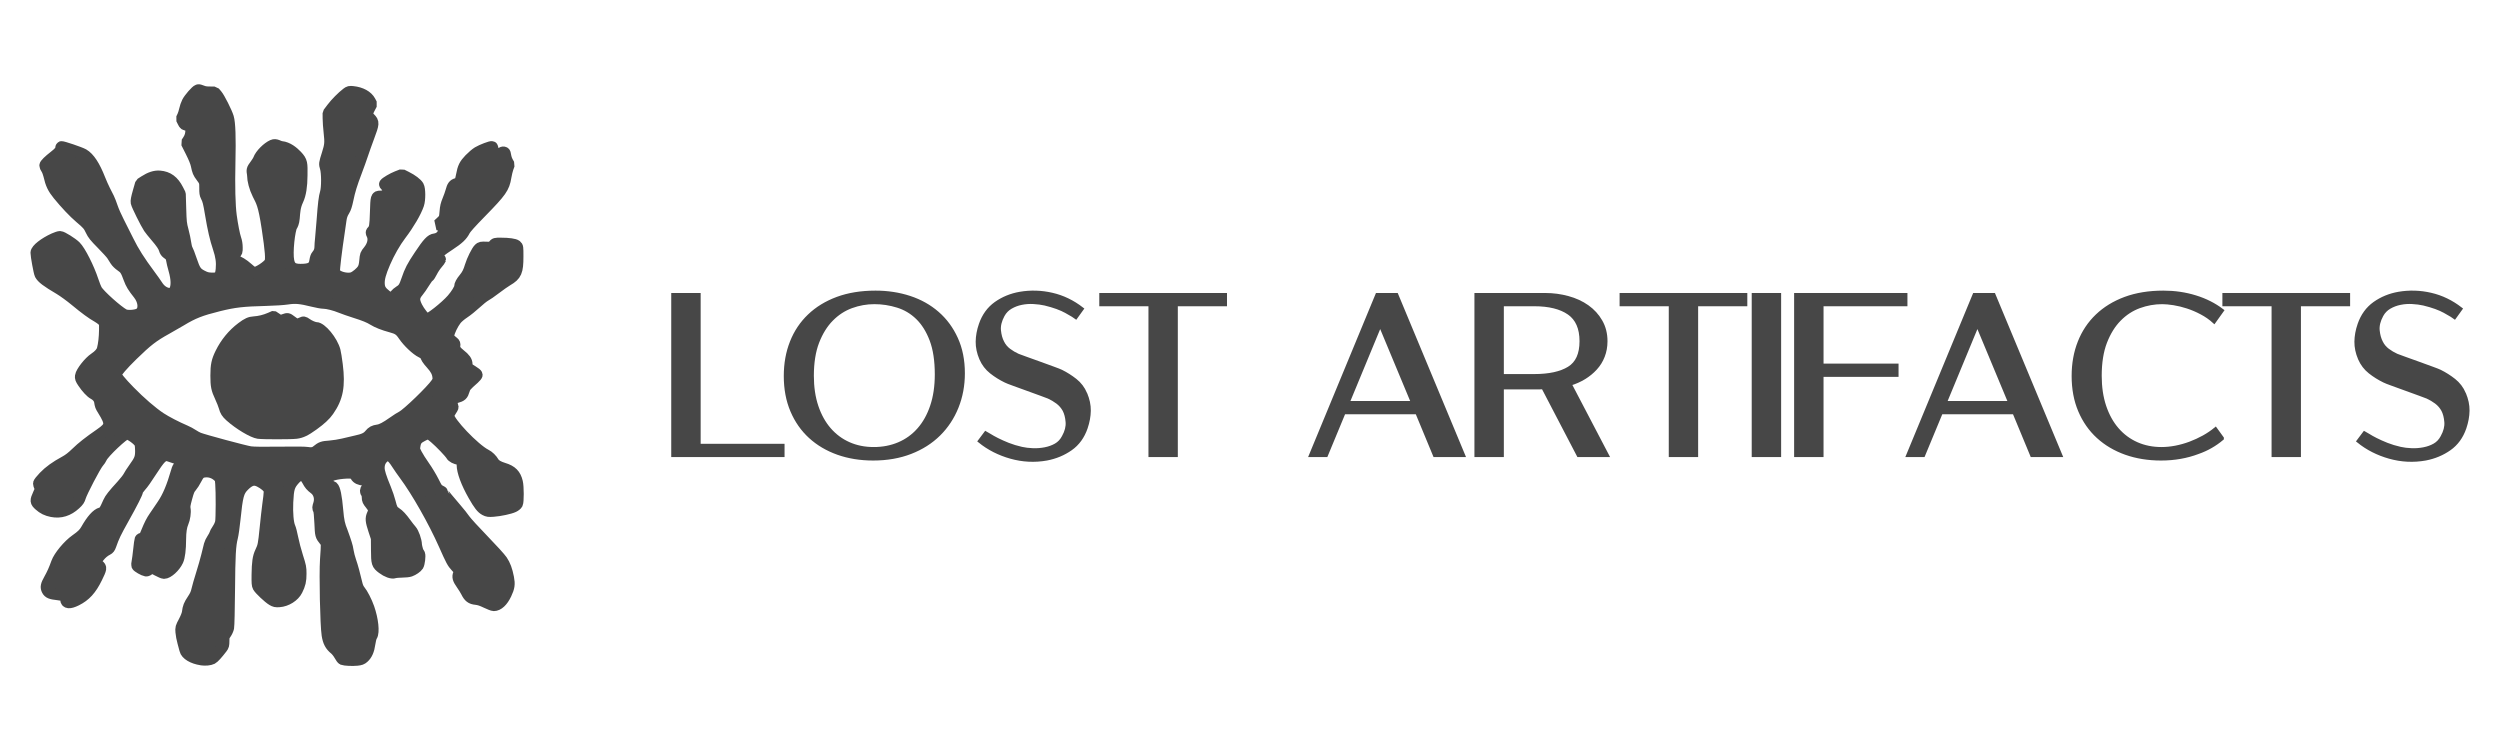 <svg xmlns="http://www.w3.org/2000/svg" id="SVGRoot" version="1.1" viewBox="0 0 1000 300" height="300px" width="1000px">
  
  <defs id="defs4856"></defs>
  <g id="layer1">
    <g transform="matrix(1.413,0,0,1.409,942.511,182.12)" style="fill:#474747;fill-opacity:1;stroke:#474747;stroke-opacity:1" id="g3722">
      <path style="fill:#474747;fill-opacity:1;stroke:#474747;stroke-opacity:1" id="path3720" d="m 30.547,-17.484 c 0.695,1.625 1.035,3.23 1.016,4.812 -0.023,1.586 -0.32,3.215 -0.891,4.891 -0.875,2.555 -2.312,4.531 -4.312,5.938 -2,1.406 -4.258,2.348 -6.766,2.828 -3.43,0.613 -6.812,0.445 -10.156,-0.5 C 6.094,-0.453 3.145,-1.957 0.594,-4.031 L 2.312,-6.328 c 0.176,0.086 0.535,0.305 1.078,0.656 0.551,0.355 1.273,0.762 2.172,1.219 0.906,0.461 1.941,0.922 3.109,1.391 1.164,0.461 2.43,0.844 3.797,1.156 0.969,0.219 2.035,0.352 3.203,0.391 1.164,0.043 2.305,-0.047 3.422,-0.266 1.125,-0.219 2.145,-0.586 3.062,-1.109 0.926,-0.531 1.656,-1.305 2.188,-2.328 0.832,-1.488 1.191,-2.906 1.078,-4.25 -0.105,-1.344 -0.398,-2.473 -0.875,-3.391 -0.492,-0.883 -1.133,-1.625 -1.922,-2.219 -0.793,-0.594 -1.625,-1.086 -2.5,-1.484 -0.273,-0.125 -0.992,-0.395 -2.156,-0.812 -1.156,-0.426 -2.43,-0.891 -3.812,-1.391 C 12.77,-19.273 11.469,-19.75 10.25,-20.188 9.039,-20.625 8.266,-20.93 7.922,-21.109 c -1.461,-0.707 -2.812,-1.555 -4.062,-2.547 -1.25,-0.988 -2.211,-2.25 -2.875,-3.781 -0.699,-1.633 -1.035,-3.242 -1.016,-4.828 0.023,-1.582 0.316,-3.207 0.891,-4.875 0.875,-2.551 2.312,-4.539 4.312,-5.969 2.008,-1.426 4.285,-2.363 6.828,-2.812 3.039,-0.52 6.078,-0.426 9.109,0.281 3.031,0.699 5.844,2.059 8.438,4.078 l -1.703,2.375 c -0.273,-0.219 -1.168,-0.754 -2.688,-1.609 -1.512,-0.863 -3.543,-1.602 -6.094,-2.219 -0.969,-0.219 -2.039,-0.359 -3.203,-0.422 -1.156,-0.07 -2.289,0.008 -3.391,0.234 -1.105,0.219 -2.133,0.605 -3.078,1.156 C 8.453,-41.504 7.719,-40.75 7.188,-39.781 6.352,-38.238 6,-36.797 6.125,-35.453 c 0.133,1.336 0.445,2.465 0.938,3.391 0.438,0.887 1.051,1.625 1.844,2.219 0.789,0.594 1.625,1.09 2.5,1.484 0.27,0.125 1,0.398 2.188,0.812 1.188,0.418 2.473,0.883 3.859,1.391 1.383,0.512 2.68,0.984 3.891,1.422 1.207,0.438 1.988,0.746 2.344,0.922 1.406,0.699 2.734,1.543 3.984,2.531 1.25,0.992 2.207,2.258 2.875,3.797 z m 0,0"></path>
    </g>
    <g style="fill:#474747;fill-opacity:1;stroke:#474747;stroke-opacity:1" id="g3622" transform="matrix(1.413,0,0,1.409,269.201,182.12)">
      <g style="fill:#474747;fill-opacity:1;stroke:#474747;stroke-opacity:1" id="g3620">
        <path style="fill:#474747;fill-opacity:1;stroke:#474747;stroke-opacity:1" id="path3618" d="M 31.078,0 H 0 v -45.578 h 7.328 v 42.812 h 23.75 z m 0,0"></path>
      </g>
    </g>
    <g style="fill:#474747;fill-opacity:1;stroke:#474747;stroke-opacity:1" id="g3630" transform="matrix(1.413,0,0,1.409,314.219,182.12)">
      <g style="fill:#474747;fill-opacity:1;stroke:#474747;stroke-opacity:1" id="g3628">
        <path style="fill:#474747;fill-opacity:1;stroke:#474747;stroke-opacity:1" id="path3626" d="m 50.266,-23.281 c 0,3.43 -0.594,6.625 -1.781,9.594 -1.188,2.969 -2.883,5.543 -5.078,7.719 -2.199,2.18 -4.871,3.883 -8.016,5.109 -3.148,1.227 -6.68,1.844 -10.594,1.844 C 21.191,0.984 17.875,0.445 14.844,-0.625 11.812,-1.707 9.191,-3.258 6.984,-5.281 4.785,-7.301 3.07,-9.758 1.844,-12.656 0.613,-15.562 0,-18.844 0,-22.5 c 0,-3.508 0.57,-6.719 1.719,-9.625 1.145,-2.906 2.805,-5.398 4.984,-7.484 2.176,-2.094 4.832,-3.723 7.969,-4.891 3.145,-1.164 6.742,-1.75 10.797,-1.75 3.426,0 6.645,0.496 9.656,1.484 3.008,0.992 5.633,2.465 7.875,4.422 2.25,1.961 4.02,4.371 5.312,7.234 1.301,2.855 1.953,6.133 1.953,9.828 z M 24.938,-1.844 c 2.594,0 4.977,-0.461 7.156,-1.391 2.176,-0.926 4.055,-2.289 5.641,-4.094 1.582,-1.801 2.812,-4.008 3.688,-6.625 0.883,-2.613 1.328,-5.613 1.328,-9 0,-3.914 -0.496,-7.18 -1.484,-9.797 -0.992,-2.613 -2.305,-4.711 -3.938,-6.297 -1.625,-1.582 -3.508,-2.703 -5.641,-3.359 -2.125,-0.664 -4.309,-1 -6.547,-1 -2.211,0 -4.371,0.387 -6.484,1.156 -2.105,0.773 -3.98,1.996 -5.625,3.672 -1.648,1.668 -2.98,3.82 -4,6.453 -1.012,2.637 -1.516,5.824 -1.516,9.562 0,3.211 0.426,6.102 1.281,8.672 0.863,2.574 2.066,4.75 3.609,6.531 1.539,1.781 3.375,3.148 5.5,4.094 2.133,0.949 4.477,1.422 7.031,1.422 z m 0,0"></path>
      </g>
    </g>
    <g style="fill:#474747;fill-opacity:1;stroke:#474747;stroke-opacity:1" id="g3638" transform="matrix(1.413,0,0,1.409,391.02,182.12)">
      <g style="fill:#474747;fill-opacity:1;stroke:#474747;stroke-opacity:1" id="g3636">
        <path style="fill:#474747;fill-opacity:1;stroke:#474747;stroke-opacity:1" id="path3634" d="m 30.547,-17.484 c 0.695,1.625 1.035,3.23 1.016,4.812 -0.023,1.586 -0.32,3.215 -0.891,4.891 -0.875,2.555 -2.312,4.531 -4.312,5.938 -2,1.406 -4.258,2.348 -6.766,2.828 -3.43,0.613 -6.812,0.445 -10.156,-0.5 C 6.094,-0.453 3.145,-1.957 0.594,-4.031 L 2.312,-6.328 c 0.176,0.086 0.535,0.305 1.078,0.656 0.551,0.355 1.273,0.762 2.172,1.219 0.906,0.461 1.941,0.922 3.109,1.391 1.164,0.461 2.43,0.844 3.797,1.156 0.969,0.219 2.035,0.352 3.203,0.391 1.164,0.043 2.305,-0.047 3.422,-0.266 1.125,-0.219 2.145,-0.586 3.062,-1.109 0.926,-0.531 1.656,-1.305 2.188,-2.328 0.832,-1.488 1.191,-2.906 1.078,-4.25 -0.105,-1.344 -0.398,-2.473 -0.875,-3.391 -0.492,-0.883 -1.133,-1.625 -1.922,-2.219 -0.793,-0.594 -1.625,-1.086 -2.5,-1.484 -0.273,-0.125 -0.992,-0.395 -2.156,-0.812 -1.156,-0.426 -2.43,-0.891 -3.812,-1.391 C 12.77,-19.273 11.469,-19.75 10.25,-20.188 9.039,-20.625 8.266,-20.93 7.922,-21.109 c -1.461,-0.707 -2.812,-1.555 -4.062,-2.547 -1.25,-0.988 -2.211,-2.25 -2.875,-3.781 -0.699,-1.633 -1.035,-3.242 -1.016,-4.828 0.023,-1.582 0.316,-3.207 0.891,-4.875 0.875,-2.551 2.312,-4.539 4.312,-5.969 2.008,-1.426 4.285,-2.363 6.828,-2.812 3.039,-0.52 6.078,-0.426 9.109,0.281 3.031,0.699 5.844,2.059 8.438,4.078 l -1.703,2.375 c -0.273,-0.219 -1.168,-0.754 -2.688,-1.609 -1.512,-0.863 -3.543,-1.602 -6.094,-2.219 -0.969,-0.219 -2.039,-0.359 -3.203,-0.422 -1.156,-0.07 -2.289,0.008 -3.391,0.234 -1.105,0.219 -2.133,0.605 -3.078,1.156 C 8.453,-41.504 7.719,-40.75 7.188,-39.781 6.352,-38.238 6,-36.797 6.125,-35.453 c 0.133,1.336 0.445,2.465 0.938,3.391 0.438,0.887 1.051,1.625 1.844,2.219 0.789,0.594 1.625,1.09 2.5,1.484 0.27,0.125 1,0.398 2.188,0.812 1.188,0.418 2.473,0.883 3.859,1.391 1.383,0.512 2.68,0.984 3.891,1.422 1.207,0.438 1.988,0.746 2.344,0.922 1.406,0.699 2.734,1.543 3.984,2.531 1.25,0.992 2.207,2.258 2.875,3.797 z m 0,0"></path>
      </g>
    </g>
    <g style="fill:#474747;fill-opacity:1;stroke:#474747;stroke-opacity:1" id="g3646" transform="matrix(1.413,0,0,1.409,440.418,182.12)">
      <g style="fill:#474747;fill-opacity:1;stroke:#474747;stroke-opacity:1" id="g3644">
        <path style="fill:#474747;fill-opacity:1;stroke:#474747;stroke-opacity:1" id="path3642" d="M 35.156,-42.812 H 21.234 V 0 h -7.312 V -42.812 H 0 v -2.766 h 35.156 z m 0,0"></path>
      </g>
    </g>
    <g style="fill:#474747;fill-opacity:1;stroke:#474747;stroke-opacity:1" id="g3660" transform="matrix(1.413,0,0,1.409,524.302,182.12)">
      <g style="fill:#474747;fill-opacity:1;stroke:#474747;stroke-opacity:1" id="g3658">
        <path style="fill:#474747;fill-opacity:1;stroke:#474747;stroke-opacity:1" id="path3656" d="M 28.891,-14.906 19.656,-37.141 10.484,-14.906 Z m 1.188,2.766 H 9.375 L 4.359,0 H 0 L 18.797,-45.578 H 24.281 L 43.203,0 H 35.094 Z m 0,0"></path>
      </g>
    </g>
    <g style="fill:#474747;fill-opacity:1;stroke:#474747;stroke-opacity:1" id="g3668" transform="matrix(1.413,0,0,1.409,590.477,182.12)">
      <g style="fill:#474747;fill-opacity:1;stroke:#474747;stroke-opacity:1" id="g3666">
        <path style="fill:#474747;fill-opacity:1;stroke:#474747;stroke-opacity:1" id="path3664" d="m 16.422,-22.562 c 4.227,0 7.504,-0.711 9.828,-2.141 2.332,-1.426 3.5,-3.988 3.5,-7.688 0,-3.695 -1.168,-6.359 -3.5,-7.984 -2.324,-1.625 -5.602,-2.438 -9.828,-2.438 h -9.094 v 20.25 z M 28.953,0 18.938,-19.266 c -0.312,0.043 -0.934,0.062 -1.859,0.062 h -9.75 V 0 H 0 v -45.578 h 19.531 c 2.238,0 4.391,0.289 6.453,0.859 2.07,0.562 3.898,1.406 5.484,2.531 1.582,1.125 2.844,2.512 3.781,4.156 0.945,1.648 1.422,3.527 1.422,5.641 0,1.543 -0.258,2.965 -0.766,4.266 -0.5,1.293 -1.215,2.445 -2.141,3.453 -0.918,1.012 -1.992,1.891 -3.219,2.641 -1.23,0.75 -2.574,1.344 -4.031,1.781 L 37.078,0 Z m 0,0"></path>
      </g>
    </g>
    <g style="fill:#474747;fill-opacity:1;stroke:#474747;stroke-opacity:1" id="g3676" transform="matrix(1.413,0,0,1.409,648.544,182.12)">
      <g style="fill:#474747;fill-opacity:1;stroke:#474747;stroke-opacity:1" id="g3674">
        <path style="fill:#474747;fill-opacity:1;stroke:#474747;stroke-opacity:1" id="path3672" d="M 35.156,-42.812 H 21.234 V 0 h -7.312 V -42.812 H 0 v -2.766 h 35.156 z m 0,0"></path>
      </g>
    </g>
    <g style="fill:#474747;fill-opacity:1;stroke:#474747;stroke-opacity:1" id="g3684" transform="matrix(1.413,0,0,1.409,701.391,182.12)">
      <g style="fill:#474747;fill-opacity:1;stroke:#474747;stroke-opacity:1" id="g3682">
        <path style="fill:#474747;fill-opacity:1;stroke:#474747;stroke-opacity:1" id="path3680" d="M 7.328,0 H 0 v -45.578 h 7.328 z m 0,0"></path>
      </g>
    </g>
    <g style="fill:#474747;fill-opacity:1;stroke:#474747;stroke-opacity:1" id="g3692" transform="matrix(1.413,0,0,1.409,718.354,182.12)">
      <g style="fill:#474747;fill-opacity:1;stroke:#474747;stroke-opacity:1" id="g3690">
        <path style="fill:#474747;fill-opacity:1;stroke:#474747;stroke-opacity:1" id="path3688" d="m 7.328,-42.812 v 17.281 H 28.562 v 2.766 H 7.328 V 0 H 0 v -45.578 h 31.078 v 2.766 z m 0,0"></path>
      </g>
    </g>
    <g style="fill:#474747;fill-opacity:1;stroke:#474747;stroke-opacity:1" id="g3700" transform="matrix(1.413,0,0,1.409,763.185,182.12)">
      <g style="fill:#474747;fill-opacity:1;stroke:#474747;stroke-opacity:1" id="g3698">
        <path style="fill:#474747;fill-opacity:1;stroke:#474747;stroke-opacity:1" id="path3696" d="M 28.891,-14.906 19.656,-37.141 10.484,-14.906 Z m 1.188,2.766 H 9.375 L 4.359,0 H 0 L 18.797,-45.578 H 24.281 L 43.203,0 H 35.094 Z m 0,0"></path>
      </g>
    </g>
    <g style="fill:#474747;fill-opacity:1;stroke:#474747;stroke-opacity:1" id="g3708" transform="matrix(1.413,0,0,1.409,829.361,182.12)">
      <g style="fill:#474747;fill-opacity:1;stroke:#474747;stroke-opacity:1" id="g3706">
        <path style="fill:#474747;fill-opacity:1;stroke:#474747;stroke-opacity:1" id="path3704" d="m 42.094,-4.875 v 0.125 c -2.031,1.719 -4.297,3.016 -6.797,3.891 -3.211,1.227 -6.711,1.844 -10.5,1.844 C 21.191,0.984 17.875,0.445 14.844,-0.625 11.812,-1.707 9.191,-3.258 6.984,-5.281 4.785,-7.301 3.07,-9.758 1.844,-12.656 0.613,-15.562 0,-18.844 0,-22.5 c 0,-3.508 0.57,-6.719 1.719,-9.625 1.145,-2.906 2.805,-5.398 4.984,-7.484 2.176,-2.094 4.832,-3.723 7.969,-4.891 3.145,-1.164 6.742,-1.75 10.797,-1.75 3.207,0 6.227,0.445 9.062,1.328 2.844,0.875 5.363,2.152 7.562,3.828 l -2.25,3.156 c -1.055,-0.969 -2.242,-1.801 -3.562,-2.5 -1.324,-0.707 -2.656,-1.281 -4,-1.719 -1.336,-0.438 -2.633,-0.754 -3.891,-0.953 -1.25,-0.195 -2.336,-0.297 -3.25,-0.297 -2.211,0 -4.371,0.387 -6.484,1.156 -2.105,0.773 -3.98,1.996 -5.625,3.672 -1.648,1.668 -2.98,3.82 -4,6.453 -1.012,2.637 -1.516,5.824 -1.516,9.562 0,3.211 0.426,6.102 1.281,8.672 0.863,2.574 2.066,4.75 3.609,6.531 1.539,1.781 3.375,3.148 5.5,4.094 2.133,0.949 4.477,1.422 7.031,1.422 1.27,0 2.598,-0.129 3.984,-0.391 1.383,-0.27 2.75,-0.656 4.094,-1.156 1.344,-0.508 2.629,-1.102 3.859,-1.781 1.227,-0.688 2.348,-1.445 3.359,-2.281 z m 0,0"></path>
      </g>
    </g>
    <g style="fill:#474747;fill-opacity:1;stroke:#474747;stroke-opacity:1" id="g3716" transform="matrix(1.413,0,0,1.409,889.664,182.12)">
      <g style="fill:#474747;fill-opacity:1;stroke:#474747;stroke-opacity:1" id="g3714">
        <path style="fill:#474747;fill-opacity:1;stroke:#474747;stroke-opacity:1" id="path3712" d="M 35.156,-42.812 H 21.234 V 0 h -7.312 V -42.812 H 0 v -2.766 h 35.156 z m 0,0"></path>
      </g>
    </g>
    <path id="path33905" d="m 80.587,263.837 c -3.467,-0.514 -6.132,-2.11 -6.535,-3.914 -0.092,-0.416 -0.459,-1.779 -0.812,-3.029 -0.353,-1.25 -0.699,-3.075 -0.767,-4.057 -0.121,-1.756 -0.103,-1.826 1.152,-4.204 0.781,-1.481 1.336,-2.894 1.431,-3.643 0.271,-2.142 0.61,-3.002 2.006,-5.096 1.059,-1.587 1.46,-2.475 1.791,-3.962 0.235,-1.054 1.044,-3.869 1.798,-6.255 0.754,-2.386 1.717,-5.758 2.14,-7.494 0.423,-1.736 0.897,-3.653 1.053,-4.261 0.156,-0.608 0.644,-1.63 1.085,-2.272 0.441,-0.642 0.873,-1.455 0.961,-1.809 0.088,-0.354 0.617,-1.323 1.176,-2.152 0.636,-0.947 1.112,-2.014 1.273,-2.863 0.286,-1.508 0.314,-12.101 0.038,-15.392 -0.176,-2.095 -0.187,-2.127 -1.26,-3.077 -1.389,-1.231 -3.2,-1.841 -5.01,-1.692 -1.847,0.149 -2.556,0.732 -3.7,3.025 -0.525,1.052 -1.39,2.408 -1.921,3.013 -0.824,0.939 -1.098,1.585 -1.865,4.4 -0.746,2.739 -0.862,3.49 -0.685,4.418 0.262,1.37 -0.11,3.979 -0.784,5.499 -0.655,1.478 -0.992,3.688 -1.005,6.6 -0.021,4.177 -0.388,7.161 -1.068,8.633 -1.132,2.452 -3.937,4.999 -5.505,4.999 -0.291,0 -1.539,-0.54 -2.773,-1.199 l -2.243,-1.199 -0.796,0.757 c -0.505,0.48 -0.998,0.725 -1.347,0.672 -0.923,-0.149 -3.437,-1.589 -3.587,-2.061 -0.079,-0.245 -0.034,-0.941 0.106,-1.547 0.134,-0.606 0.42,-2.759 0.632,-4.785 0.211,-2.025 0.459,-3.872 0.548,-4.102 0.094,-0.247 0.441,-0.42 0.84,-0.42 0.618,0 0.763,-0.213 1.633,-2.335 1.327,-3.246 2.023,-4.614 3.264,-6.418 0.59,-0.858 1.326,-1.937 1.635,-2.398 0.309,-0.461 0.988,-1.463 1.508,-2.228 2.197,-3.224 3.891,-7.229 5.648,-13.344 0.464,-1.617 0.631,-1.894 1.287,-2.142 0.435,-0.171 0.814,-0.527 0.897,-0.858 0.247,-0.979 -0.513,-1.76 -2.248,-2.307 -0.871,-0.275 -2.095,-0.687 -2.721,-0.917 -2.199,-0.806 -3.359,0.013 -6.26,4.42 -3.62,5.5 -4.227,6.366 -5.393,7.696 -0.685,0.781 -1.246,1.6 -1.246,1.82 0,0.68 -2.058,4.749 -5.638,11.141 -3.135,5.599 -3.809,7.012 -5.113,10.715 -0.31,0.881 -0.639,1.312 -1.223,1.606 -1.327,0.67 -2.411,1.581 -3.466,2.912 -1.302,1.645 -1.324,2.461 -0.094,3.398 1.147,0.872 1.092,1.239 -0.761,5.021 -2.269,4.632 -4.575,7.16 -8.144,8.927 -2.713,1.344 -4.143,1.227 -4.143,-0.341 0,-1.256 -0.719,-1.683 -3.299,-1.956 -2.727,-0.29 -3.613,-0.653 -4.158,-1.705 -0.617,-1.192 -0.457,-2.022 0.835,-4.32 1.168,-2.078 2.036,-4.022 2.953,-6.612 0.923,-2.605 4.644,-7.093 7.592,-9.157 2.395,-1.677 3.369,-2.629 4.211,-4.116 2.236,-3.95 4.253,-6.209 5.948,-6.664 1.12,-0.301 1.341,-0.623 3.011,-4.381 0.612,-1.376 1.763,-2.837 5.254,-6.663 1.203,-1.318 2.429,-2.889 2.724,-3.489 0.295,-0.599 1.272,-2.114 2.172,-3.364 2.351,-3.268 2.702,-4.159 2.716,-6.905 0.004,-1.399 -0.123,-2.591 -0.34,-3.105 -0.541,-1.28 -4.081,-3.837 -5.311,-3.837 -1.204,0 -9.264,7.626 -10.054,9.512 -0.218,0.521 -0.836,1.444 -1.374,2.054 -1.157,1.312 -6.592,11.711 -7.185,13.748 -0.342,1.173 -0.679,1.662 -1.974,2.859 -2.81,2.596 -5.918,3.559 -9.33,2.889 -2.098,-0.412 -3.504,-1.101 -5.022,-2.464 -1.537,-1.38 -1.564,-1.728 -0.342,-4.429 0.896,-1.982 0.907,-2.042 0.506,-2.88 -0.225,-0.471 -0.409,-1.084 -0.409,-1.359 0,-0.286 0.897,-1.436 2.078,-2.662 2.117,-2.201 4.723,-4.079 8.486,-6.115 1.412,-0.764 2.747,-1.798 4.446,-3.445 2.426,-2.352 4.929,-4.32 9.607,-7.554 4.363,-3.016 4.492,-4.15 1.092,-9.618 -0.942,-1.515 -1.014,-1.707 -1.296,-3.464 -0.182,-1.148 -1.14,-2.328 -2.404,-2.972 -1.112,-0.567 -2.863,-2.446 -4.311,-4.628 -0.865,-1.303 -1.015,-1.713 -0.917,-2.504 0.198,-1.598 3.385,-5.651 5.592,-7.113 1.717,-1.137 2.833,-2.417 3.153,-3.613 0.522,-1.956 0.851,-4.827 0.878,-7.685 0.03,-2.947 0.03,-2.948 -0.731,-3.741 -0.417,-0.435 -1.385,-1.146 -2.15,-1.574 -2.253,-1.267 -4.945,-3.236 -8.849,-6.477 -2.015,-1.672 -4.861,-3.747 -6.323,-4.61 -5.217,-3.079 -7.014,-4.438 -7.768,-5.874 -0.361,-0.689 -1.594,-7.384 -1.594,-8.657 0,-1.293 3.265,-3.86 7.142,-5.614 0.935,-0.422 2.007,-0.768 2.383,-0.768 0.78,0 4.787,2.503 6.157,3.845 1.843,1.807 5.297,8.626 6.998,13.817 0.479,1.463 1.14,3.119 1.469,3.68 1.19,2.033 8.437,8.512 10.989,9.826 1.204,0.621 4.518,0.446 5.998,-0.316 2.278,-1.173 2.189,-4.973 -0.187,-7.959 -2.21,-2.777 -2.986,-4.051 -3.767,-6.186 -1.218,-3.329 -1.627,-3.966 -3.265,-5.076 -0.88,-0.597 -1.788,-1.485 -2.213,-2.164 -0.396,-0.634 -1.01,-1.604 -1.365,-2.158 -0.355,-0.553 -2.185,-2.565 -4.066,-4.472 -2.91,-2.948 -3.555,-3.749 -4.316,-5.359 -0.988,-2.091 -1.423,-2.593 -4.479,-5.175 C 29.6,85.007 26.168,81.379 23.293,77.84 21.232,75.302 20.433,73.626 19.654,70.211 19.437,69.251 18.981,68.062 18.643,67.565 c -0.338,-0.497 -0.614,-1.101 -0.614,-1.344 0,-0.508 1.42,-1.911 3.826,-3.782 1.794,-1.395 2.497,-2.253 2.497,-3.052 0,-0.275 0.088,-0.552 0.194,-0.619 0.306,-0.192 7.596,2.285 8.79,2.983 2.334,1.365 4.44,4.567 6.565,9.979 0.518,1.318 1.401,3.306 1.964,4.418 0.563,1.111 1.282,2.533 1.598,3.158 0.316,0.625 0.947,2.254 1.403,3.62 0.456,1.365 1.605,3.979 2.553,5.806 0.948,1.828 2.673,5.256 3.832,7.618 2.105,4.29 4.559,8.164 8.634,13.626 1.139,1.527 2.485,3.428 2.99,4.222 1.117,1.756 2.561,2.847 4.25,3.209 1.575,0.337 2.055,0.107 2.807,-1.316 0.865,-1.643 0.776,-4.567 -0.247,-8.133 -0.438,-1.527 -0.874,-3.338 -0.969,-4.023 -0.174,-1.252 -0.543,-1.769 -1.959,-2.735 -0.373,-0.254 -0.766,-0.86 -0.913,-1.404 -0.335,-1.242 -1.313,-2.689 -3.632,-5.378 -1.034,-1.199 -2.214,-2.676 -2.622,-3.282 -1.18,-1.751 -4.824,-9.095 -5.013,-10.104 -0.128,-0.687 0.068,-1.76 0.781,-4.26 l 0.954,-3.342 1.453,-0.937 c 2.309,-1.489 4.254,-2.114 6.117,-1.965 3.281,0.262 5.501,1.905 7.262,5.368 l 0.868,1.707 0.174,5.837 c 0.163,5.437 0.227,6.041 0.966,8.823 0.436,1.643 0.902,3.849 1.036,4.903 0.134,1.054 0.417,2.18 0.629,2.503 0.211,0.322 0.949,2.255 1.638,4.295 1.47,4.351 2.033,5.166 4.418,6.389 1.385,0.71 2.063,0.898 3.519,0.969 3.122,0.149 3.876,-0.499 4.173,-3.6 0.276,-2.879 -0.053,-5.27 -1.185,-8.627 -1.203,-3.567 -2.103,-7.473 -3.101,-13.463 -0.774,-4.644 -1.02,-5.615 -1.815,-7.142 -0.388,-0.745 -0.486,-1.425 -0.466,-3.234 0.026,-2.472 -0.053,-2.718 -1.518,-4.658 -1.123,-1.487 -1.368,-2.078 -1.87,-4.498 -0.252,-1.216 -0.972,-2.997 -2.186,-5.407 l -1.81,-3.593 0.647,-0.975 c 0.902,-1.359 1.245,-2.691 1.15,-4.459 l -0.082,-1.515 -1.265,-0.128 c -1.214,-0.128 -1.288,-0.171 -1.858,-1.321 l -0.594,-1.195 0.51,-1.077 c 0.281,-0.593 0.646,-1.758 0.813,-2.592 0.167,-0.832 0.63,-2.163 1.03,-2.954 0.761,-1.508 3.482,-4.621 4.252,-4.865 0.247,-0.085 0.95,0.085 1.562,0.363 0.798,0.361 1.664,0.506 3.054,0.51 l 1.94,0.009 0.922,1.073 c 1.049,1.222 3.937,6.943 4.554,9.025 0.657,2.214 0.856,8.006 0.62,18.049 -0.218,9.319 -0.026,17.12 0.523,21.205 0.509,3.788 1.302,7.823 1.834,9.34 0.34,0.971 0.537,2.174 0.548,3.348 0.017,1.809 0.004,1.843 -0.948,2.716 -1.219,1.116 -1.238,2.134 -0.046,2.474 1.678,0.48 3.43,1.54 5.304,3.21 1.415,1.261 2.166,1.758 2.659,1.758 1.422,0 5.494,-2.676 6.228,-4.092 0.612,-1.182 0.367,-4.472 -1.02,-13.705 -1.46,-9.715 -2.325,-10.722 -3.769,-13.611 -1.324,-2.648 -2.053,-5.652 -2.057,-7.454 0,-1.028 -0.548,-1.98 0.176,-3.097 0.491,-0.759 1.854,-2.496 2.154,-3.314 0.755,-2.059 3.53,-4.773 5.587,-5.694 1.337,-0.599 2.313,0.48 3.552,0.61 2.416,0.252 4.602,1.999 6.073,3.551 2.191,2.312 2.067,3.078 2.029,7.819 -0.038,4.487 -0.514,7.575 -1.591,9.885 -1.235,2.65 -1.296,4.552 -1.526,7.306 -0.145,1.747 -0.643,2.696 -0.9,3.088 -0.885,1.348 -2.029,10.532 -1.263,14.094 0.529,2.462 1.796,3.351 4.776,3.351 4.078,0 5.455,-0.832 5.837,-3.531 0.134,-0.956 0.417,-1.792 0.715,-2.116 0.848,-0.928 1.309,-2.11 1.311,-3.364 0,-0.666 0.11,-2.177 0.244,-3.357 0.132,-1.18 0.417,-4.531 0.631,-7.447 0.484,-6.58 0.804,-9.2 1.342,-10.981 0.598,-1.982 0.586,-7.908 -0.026,-9.904 -0.491,-1.617 -0.476,-1.732 0.72,-5.504 1.138,-3.59 1.226,-4.589 0.765,-8.661 -0.218,-1.922 -0.396,-4.443 -0.396,-5.601 V 45.264 l 1.503,-1.99 c 1.474,-1.952 4.058,-4.562 5.919,-5.979 0.856,-0.651 1.067,-0.7 2.389,-0.563 3.243,0.339 5.798,1.739 6.878,3.772 l 0.612,1.152 -0.936,1.783 c -0.515,0.981 -0.936,1.982 -0.936,2.223 0,0.243 0.539,0.986 1.197,1.653 1.583,1.604 1.557,1.986 -0.51,7.514 -0.908,2.43 -2.02,5.554 -2.47,6.942 -0.45,1.389 -1.53,4.399 -2.4,6.689 -1.968,5.181 -2.738,7.691 -3.53,11.501 -0.433,2.084 -0.843,3.344 -1.356,4.168 -0.862,1.385 -1.216,2.41 -1.43,4.147 -0.086,0.695 -0.372,2.682 -0.636,4.418 -1.112,7.302 -2.047,15.038 -1.907,15.782 0.084,0.439 0.417,1.05 0.743,1.355 1.364,1.278 4.871,1.95 6.654,1.274 1.26,-0.478 3.328,-2.222 4.008,-3.382 0.505,-0.86 0.712,-1.666 0.875,-3.399 0.235,-2.501 0.224,-2.471 1.439,-3.982 1.785,-2.219 2.315,-4.64 1.425,-6.502 -0.411,-0.86 -0.407,-0.911 0.11,-1.459 0.967,-1.03 1.124,-1.95 1.291,-7.537 0.182,-6.088 0.239,-6.286 1.8,-6.286 2.293,0 3.547,-1.192 3.07,-2.918 -0.134,-0.486 -0.499,-1.09 -0.809,-1.34 -0.31,-0.252 -0.489,-0.578 -0.398,-0.725 0.354,-0.572 3.136,-2.211 4.933,-2.908 l 1.886,-0.732 1.796,0.896 c 2.256,1.124 4.156,2.564 4.771,3.616 0.638,1.09 0.666,5.44 0.046,7.28 -1.026,3.051 -3.851,7.886 -7.109,12.17 -2.235,2.938 -4.628,7.129 -6.343,11.108 -1.794,4.162 -2.42,6.51 -2.301,8.622 0.11,1.926 0.747,2.967 2.826,4.607 1.65,1.301 2.414,1.286 3.506,-0.064 0.459,-0.57 1.318,-1.318 1.909,-1.664 1.452,-0.849 1.971,-1.655 2.962,-4.592 1.223,-3.625 2.076,-5.266 5.077,-9.765 3.347,-5.018 4.558,-6.313 6.062,-6.482 0.6,-0.064 1.456,-0.382 1.903,-0.7 0.892,-0.634 2.269,-2.629 2.269,-3.287 0,-0.57 -0.693,-1.126 -1.865,-1.502 l -0.979,-0.314 1.004,-0.917 c 1.536,-1.402 1.626,-1.613 1.835,-4.257 0.154,-1.963 0.378,-2.909 1.092,-4.632 0.494,-1.19 1.068,-2.815 1.276,-3.61 0.517,-1.975 0.992,-2.612 2.187,-2.933 1.216,-0.326 1.576,-0.932 2.026,-3.409 0.567,-3.12 1.155,-4.309 3.17,-6.41 1.013,-1.056 2.488,-2.309 3.278,-2.785 1.54,-0.928 5.349,-2.377 5.691,-2.166 0.112,0.064 0.288,0.723 0.386,1.453 0.226,1.679 0.462,1.956 1.665,1.956 0.761,0 1.066,-0.149 1.389,-0.631 0.485,-0.738 1.521,-0.853 1.717,-0.192 0.073,0.243 0.205,0.896 0.298,1.451 0.092,0.555 0.43,1.468 0.75,2.027 l 0.582,1.018 -0.497,1.38 c -0.273,0.759 -0.664,2.387 -0.869,3.617 -0.712,4.287 -1.745,5.758 -9.889,14.081 -4.088,4.178 -6.087,6.41 -6.541,7.305 -1.012,1.995 -2.431,3.335 -6.033,5.7 -3.308,2.172 -4.786,3.354 -5.243,4.19 -0.351,0.642 0.163,1.451 0.924,1.451 0.343,0 0.623,0.107 0.623,0.232 0,0.128 -0.573,0.894 -1.273,1.704 -0.7,0.811 -1.658,2.267 -2.129,3.239 -0.471,0.973 -1.082,1.903 -1.358,2.069 -0.276,0.171 -1.076,1.246 -1.778,2.398 -0.702,1.154 -1.73,2.639 -2.284,3.302 -1.815,2.171 -1.931,3.51 -0.545,6.305 0.968,1.952 3.271,4.834 3.942,4.932 1.053,0.149 7.505,-4.921 10.224,-8.041 1.626,-1.867 3.041,-4.177 3.041,-4.967 0,-0.785 0.621,-1.952 1.782,-3.347 1.188,-1.427 1.809,-2.665 2.497,-4.975 0.685,-2.3 2.568,-6.077 3.436,-6.891 0.614,-0.576 0.824,-0.617 2.83,-0.548 l 2.167,0.064 0.697,-0.834 c 0.693,-0.83 0.71,-0.834 2.939,-0.83 3.221,0.003 5.549,0.333 6.222,0.877 0.55,0.444 0.572,0.617 0.572,4.335 0,6.086 -0.602,7.469 -4.151,9.54 -0.917,0.535 -3.032,2.018 -4.701,3.295 -1.669,1.278 -3.547,2.584 -4.173,2.905 -0.626,0.32 -2.296,1.655 -3.711,2.968 -1.415,1.312 -3.545,3.024 -4.733,3.805 -1.278,0.84 -2.578,1.948 -3.185,2.714 -1.316,1.662 -2.824,4.791 -2.981,6.187 -0.128,1.135 0.121,1.515 1.941,2.961 0.451,0.358 0.553,0.64 0.457,1.263 -0.196,1.274 0.387,2.246 2.2,3.668 1.923,1.508 2.675,2.569 2.676,3.776 0,1.252 0.318,1.645 2.268,2.8 1.043,0.619 1.78,1.227 1.78,1.466 0,0.226 -0.522,0.875 -1.159,1.44 -3.293,2.923 -3.586,3.271 -4.021,4.764 -0.532,1.828 -1.009,2.27 -3.031,2.817 -0.888,0.239 -1.807,0.649 -2.041,0.907 -0.401,0.442 -0.394,0.535 0.11,1.572 0.294,0.606 0.534,1.225 0.534,1.376 0,0.149 -0.399,0.864 -0.885,1.587 -0.487,0.721 -0.885,1.564 -0.885,1.873 0,2.507 10.323,13.345 14.93,15.676 1.199,0.606 2.364,1.749 3.166,3.105 0.535,0.905 1.903,1.713 3.938,2.328 3.26,0.986 4.727,2.469 5.443,5.507 0.434,1.841 0.45,7.76 0.026,8.62 -0.174,0.348 -0.825,0.875 -1.451,1.173 -1.471,0.7 -5.462,1.557 -8.139,1.747 -1.879,0.128 -2.226,0.085 -3.24,-0.439 -1.357,-0.702 -2.444,-2.091 -4.588,-5.861 -2.84,-4.995 -4.52,-9.528 -4.52,-12.198 0,-1.457 -0.572,-2.345 -1.513,-2.345 -0.994,0 -2.552,-0.817 -2.923,-1.532 -0.497,-0.96 -4.357,-4.992 -6.669,-6.966 -2.18,-1.862 -2.566,-1.931 -4.735,-0.849 -2.203,1.099 -2.855,1.888 -3.195,3.87 -0.282,1.643 -0.278,1.664 0.645,3.502 0.511,1.018 1.897,3.213 3.08,4.879 1.183,1.666 2.85,4.43 3.705,6.141 1.438,2.88 1.636,3.152 2.659,3.648 0.608,0.294 1.105,0.619 1.105,0.721 0,0.237 2.358,3.143 5.3,6.53 1.266,1.457 2.814,3.401 3.439,4.318 0.625,0.917 3.982,4.598 7.46,8.18 3.478,3.582 6.823,7.261 7.432,8.177 1.256,1.888 1.95,3.753 2.574,6.925 0.505,2.565 0.322,3.831 -0.936,6.487 -1.36,2.871 -3.144,4.536 -4.861,4.536 -0.35,0 -1.724,-0.525 -3.056,-1.167 -1.769,-0.853 -2.864,-1.214 -4.066,-1.338 -1.934,-0.192 -2.798,-0.86 -3.812,-2.912 -0.346,-0.7 -1.193,-2.067 -1.883,-3.038 -1.444,-2.033 -1.698,-2.922 -1.189,-4.165 0.458,-1.12 0.367,-1.359 -1.1,-2.924 -1.391,-1.483 -1.827,-2.296 -4.72,-8.81 -4.16,-9.364 -10.921,-21.279 -15.808,-27.857 -0.963,-1.297 -2.269,-3.171 -2.901,-4.165 -1.35,-2.121 -2.217,-3.102 -3.194,-3.611 -0.643,-0.335 -0.782,-0.324 -1.522,0.128 -1.828,1.128 -2.702,2.711 -2.702,4.896 0,1.472 0.732,3.802 2.648,8.432 0.643,1.553 1.44,3.918 1.772,5.256 0.692,2.791 1.043,3.426 2.352,4.265 1.17,0.749 2.371,2.039 3.991,4.283 0.688,0.954 1.638,2.162 2.111,2.686 0.91,1.009 2.004,4.097 2.055,5.804 0.026,0.843 0.936,3.934 1.004,3.408 0.021,-0.149 0.136,0.003 0.262,0.318 0.29,0.721 -0.082,3.818 -0.549,4.569 -0.446,0.717 -1.954,1.76 -3.177,2.195 -0.529,0.192 -1.978,0.348 -3.22,0.354 -1.242,0.004 -2.608,0.128 -3.035,0.288 -1.002,0.357 -3.016,-0.367 -4.809,-1.726 -2.15,-1.63 -2.249,-1.948 -2.285,-7.359 l -0.034,-4.696 -1.062,-3.231 c -1.19,-3.622 -1.285,-4.68 -0.562,-6.271 0.771,-1.696 0.665,-2.264 -0.753,-4.028 -1.11,-1.38 -1.265,-1.717 -1.265,-2.745 0,-0.644 -0.167,-1.393 -0.371,-1.662 -0.506,-0.668 -0.478,-1.267 0.099,-2.078 1.282,-1.805 0.706,-3.335 -1.253,-3.335 -1.439,0 -2.671,-0.585 -3.139,-1.487 -0.22,-0.422 -0.618,-0.887 -0.886,-1.03 -1.156,-0.619 -7.34,-0.043 -9.054,0.843 -1.004,0.518 -2.342,2.139 -2.342,2.837 0,0.704 0.4,1.003 1.644,1.225 0.556,0.107 1.166,0.309 1.354,0.465 0.822,0.678 1.459,3.76 1.942,9.391 0.363,4.227 0.712,5.841 1.887,8.709 0.313,0.764 0.718,1.899 0.901,2.525 0.185,0.625 0.509,1.617 0.725,2.203 0.216,0.587 0.518,1.894 0.671,2.903 0.154,1.009 0.613,2.791 1.022,3.959 0.723,2.067 1.632,5.379 2.468,8.996 0.276,1.192 0.665,2.086 1.182,2.709 1.097,1.323 2.721,4.485 3.617,7.039 1.608,4.584 2.155,9.731 1.192,11.201 -0.297,0.452 -0.618,1.668 -0.813,3.073 -0.371,2.67 -1.138,4.407 -2.458,5.564 -0.724,0.636 -1.194,0.809 -2.584,0.958 -1.75,0.192 -4.95,0.043 -5.731,-0.271 -0.244,-0.107 -0.805,-0.853 -1.248,-1.683 -0.443,-0.83 -1.291,-1.905 -1.883,-2.39 -1.781,-1.457 -2.572,-2.948 -3.004,-5.665 -0.613,-3.849 -1.048,-24.138 -0.646,-30.142 0.461,-6.886 0.48,-6.498 -0.376,-7.568 -1.66,-2.076 -1.649,-2.037 -1.87,-7.012 -0.145,-3.29 -0.316,-4.85 -0.587,-5.377 -0.346,-0.674 -0.336,-0.881 0.108,-2.257 0.737,-2.288 0.044,-4.76 -1.707,-6.094 -1.473,-1.122 -1.993,-1.734 -2.87,-3.376 -0.447,-0.838 -1.095,-1.707 -1.439,-1.933 -0.982,-0.642 -2.326,-0.107 -3.765,1.485 -2.134,2.369 -2.524,3.653 -2.784,9.16 -0.203,4.289 0.163,8.472 0.872,10.01 0.279,0.604 0.79,2.575 1.137,4.379 0.347,1.805 1.228,5.156 1.959,7.447 1.252,3.923 1.329,4.32 1.332,6.816 0.004,2.78 -0.323,4.197 -1.518,6.579 -1.196,2.384 -4.227,4.292 -7.121,4.482 -1.365,0.085 -1.728,0.013 -2.755,-0.589 -1.436,-0.841 -5.04,-4.231 -5.621,-5.289 -0.35,-0.638 -0.413,-1.448 -0.372,-4.811 0.059,-4.9 0.379,-7.086 1.329,-9.082 1.132,-2.38 1.235,-2.902 1.905,-9.593 0.347,-3.471 0.812,-7.617 1.032,-9.214 0.768,-5.562 0.77,-5.938 0.034,-6.904 -0.857,-1.122 -3.103,-2.595 -4.539,-2.978 -1.66,-0.444 -3.158,0.192 -5.14,2.163 -2.213,2.206 -2.672,3.915 -3.663,13.646 -0.283,2.773 -0.731,5.898 -0.997,6.942 -0.842,3.311 -1.051,7.101 -1.169,21.211 -0.064,7.567 -0.225,14.309 -0.36,14.983 -0.134,0.674 -0.613,1.737 -1.063,2.362 -0.74,1.028 -0.819,1.314 -0.826,2.97 -0.004,1.619 -0.092,1.941 -0.73,2.778 -1.772,2.319 -3.25,3.94 -3.885,4.262 -0.941,0.476 -2.702,0.649 -4.272,0.416 z m 46.107,-83.473 c 1.881,-1.5 2.227,-1.623 5.203,-1.847 1.572,-0.128 3.996,-0.503 5.387,-0.855 1.391,-0.352 3.666,-0.883 5.055,-1.184 3.204,-0.691 4.479,-1.295 5.586,-2.642 0.932,-1.135 1.628,-1.506 3.249,-1.732 1.405,-0.192 3.187,-1.126 6.072,-3.172 1.377,-0.977 2.99,-2.01 3.583,-2.296 2.041,-0.986 11.871,-10.472 13.722,-13.242 0.761,-1.139 0.831,-1.393 0.712,-2.599 -0.178,-1.809 -0.936,-3.269 -2.708,-5.221 -1.511,-1.664 -2.263,-2.833 -2.263,-3.515 0,-0.22 -0.719,-0.719 -1.707,-1.186 -1.98,-0.936 -5.366,-4.138 -7.104,-6.716 -1.447,-2.147 -2.307,-2.727 -5.17,-3.487 -2.816,-0.749 -5.435,-1.779 -6.961,-2.741 -1.627,-1.024 -3.515,-1.794 -7.462,-3.041 -1.984,-0.627 -4.455,-1.487 -5.49,-1.914 -2.437,-1.003 -5.451,-1.766 -6.996,-1.771 -0.672,-0.001 -2.588,-0.343 -4.257,-0.762 -4.945,-1.235 -6.998,-1.423 -10.189,-0.93 -1.584,0.246 -5.128,0.476 -8.528,0.561 -9.273,0.226 -12.731,0.623 -18.969,2.173 -7.217,1.792 -10.201,2.966 -15.087,5.93 -1.3,0.789 -3.901,2.284 -5.779,3.322 -5.423,2.998 -7.763,4.805 -13.626,10.524 -3.879,3.783 -6.608,6.957 -6.608,7.684 0,0.862 1.682,2.969 5.437,6.814 4.257,4.357 9,8.45 12.376,10.678 2.244,1.483 6.523,3.7 9.851,5.107 0.957,0.405 2.31,1.126 3.008,1.606 0.698,0.48 1.793,1.082 2.434,1.34 1.978,0.798 18.567,5.259 20.674,5.56 1.352,0.192 5.11,0.239 11.727,0.149 5.356,-0.085 10.25,-0.043 10.876,0.085 1.752,0.339 2.946,0.149 3.953,-0.663 z" style="fill:#474747;fill-opacity:1;fill-rule:evenodd;stroke:#474747;stroke-width:4.595;stroke-miterlimit:0;stroke-dasharray:none;stroke-opacity:1;paint-order:markers stroke fill"></path>
    <path id="path33907" d="m 103.27,173.955 c -2.412,-0.343 -7.983,-3.667 -11.637,-6.944 -1.502,-1.346 -2.098,-2.285 -2.572,-4.04 -0.214,-0.77 -0.882,-2.479 -1.502,-3.798 -1.562,-3.336 -1.831,-4.642 -1.835,-8.926 0,-4.24 0.393,-6.127 1.953,-9.284 2.077,-4.201 4.992,-7.743 8.626,-10.481 2.295,-1.73 3.478,-2.26 5.263,-2.362 2.064,-0.128 4.209,-0.651 6.289,-1.561 l 1.619,-0.708 1.348,0.896 1.348,0.896 1.154,-0.437 c 1.671,-0.631 2.055,-0.561 3.623,0.674 1.579,1.241 1.985,1.318 3.378,0.631 1.064,-0.525 1.461,-0.465 2.679,0.405 1.102,0.787 2.795,1.504 3.563,1.51 2.389,0.021 6.975,5.577 8.068,9.776 0.214,0.774 0.607,3.303 0.902,5.618 1.098,8.638 0.171,13.503 -3.587,18.875 -1.303,1.862 -3.172,3.605 -6.246,5.824 -3.234,2.336 -4.942,3.151 -7.189,3.433 -2.087,0.262 -13.408,0.265 -15.248,0.003 z" style="fill:#474747;fill-opacity:1;fill-rule:evenodd;stroke:#474747;stroke-width:3.141;stroke-miterlimit:0;stroke-dasharray:none;stroke-opacity:1;paint-order:markers stroke fill"></path>
  </g>
</svg>
